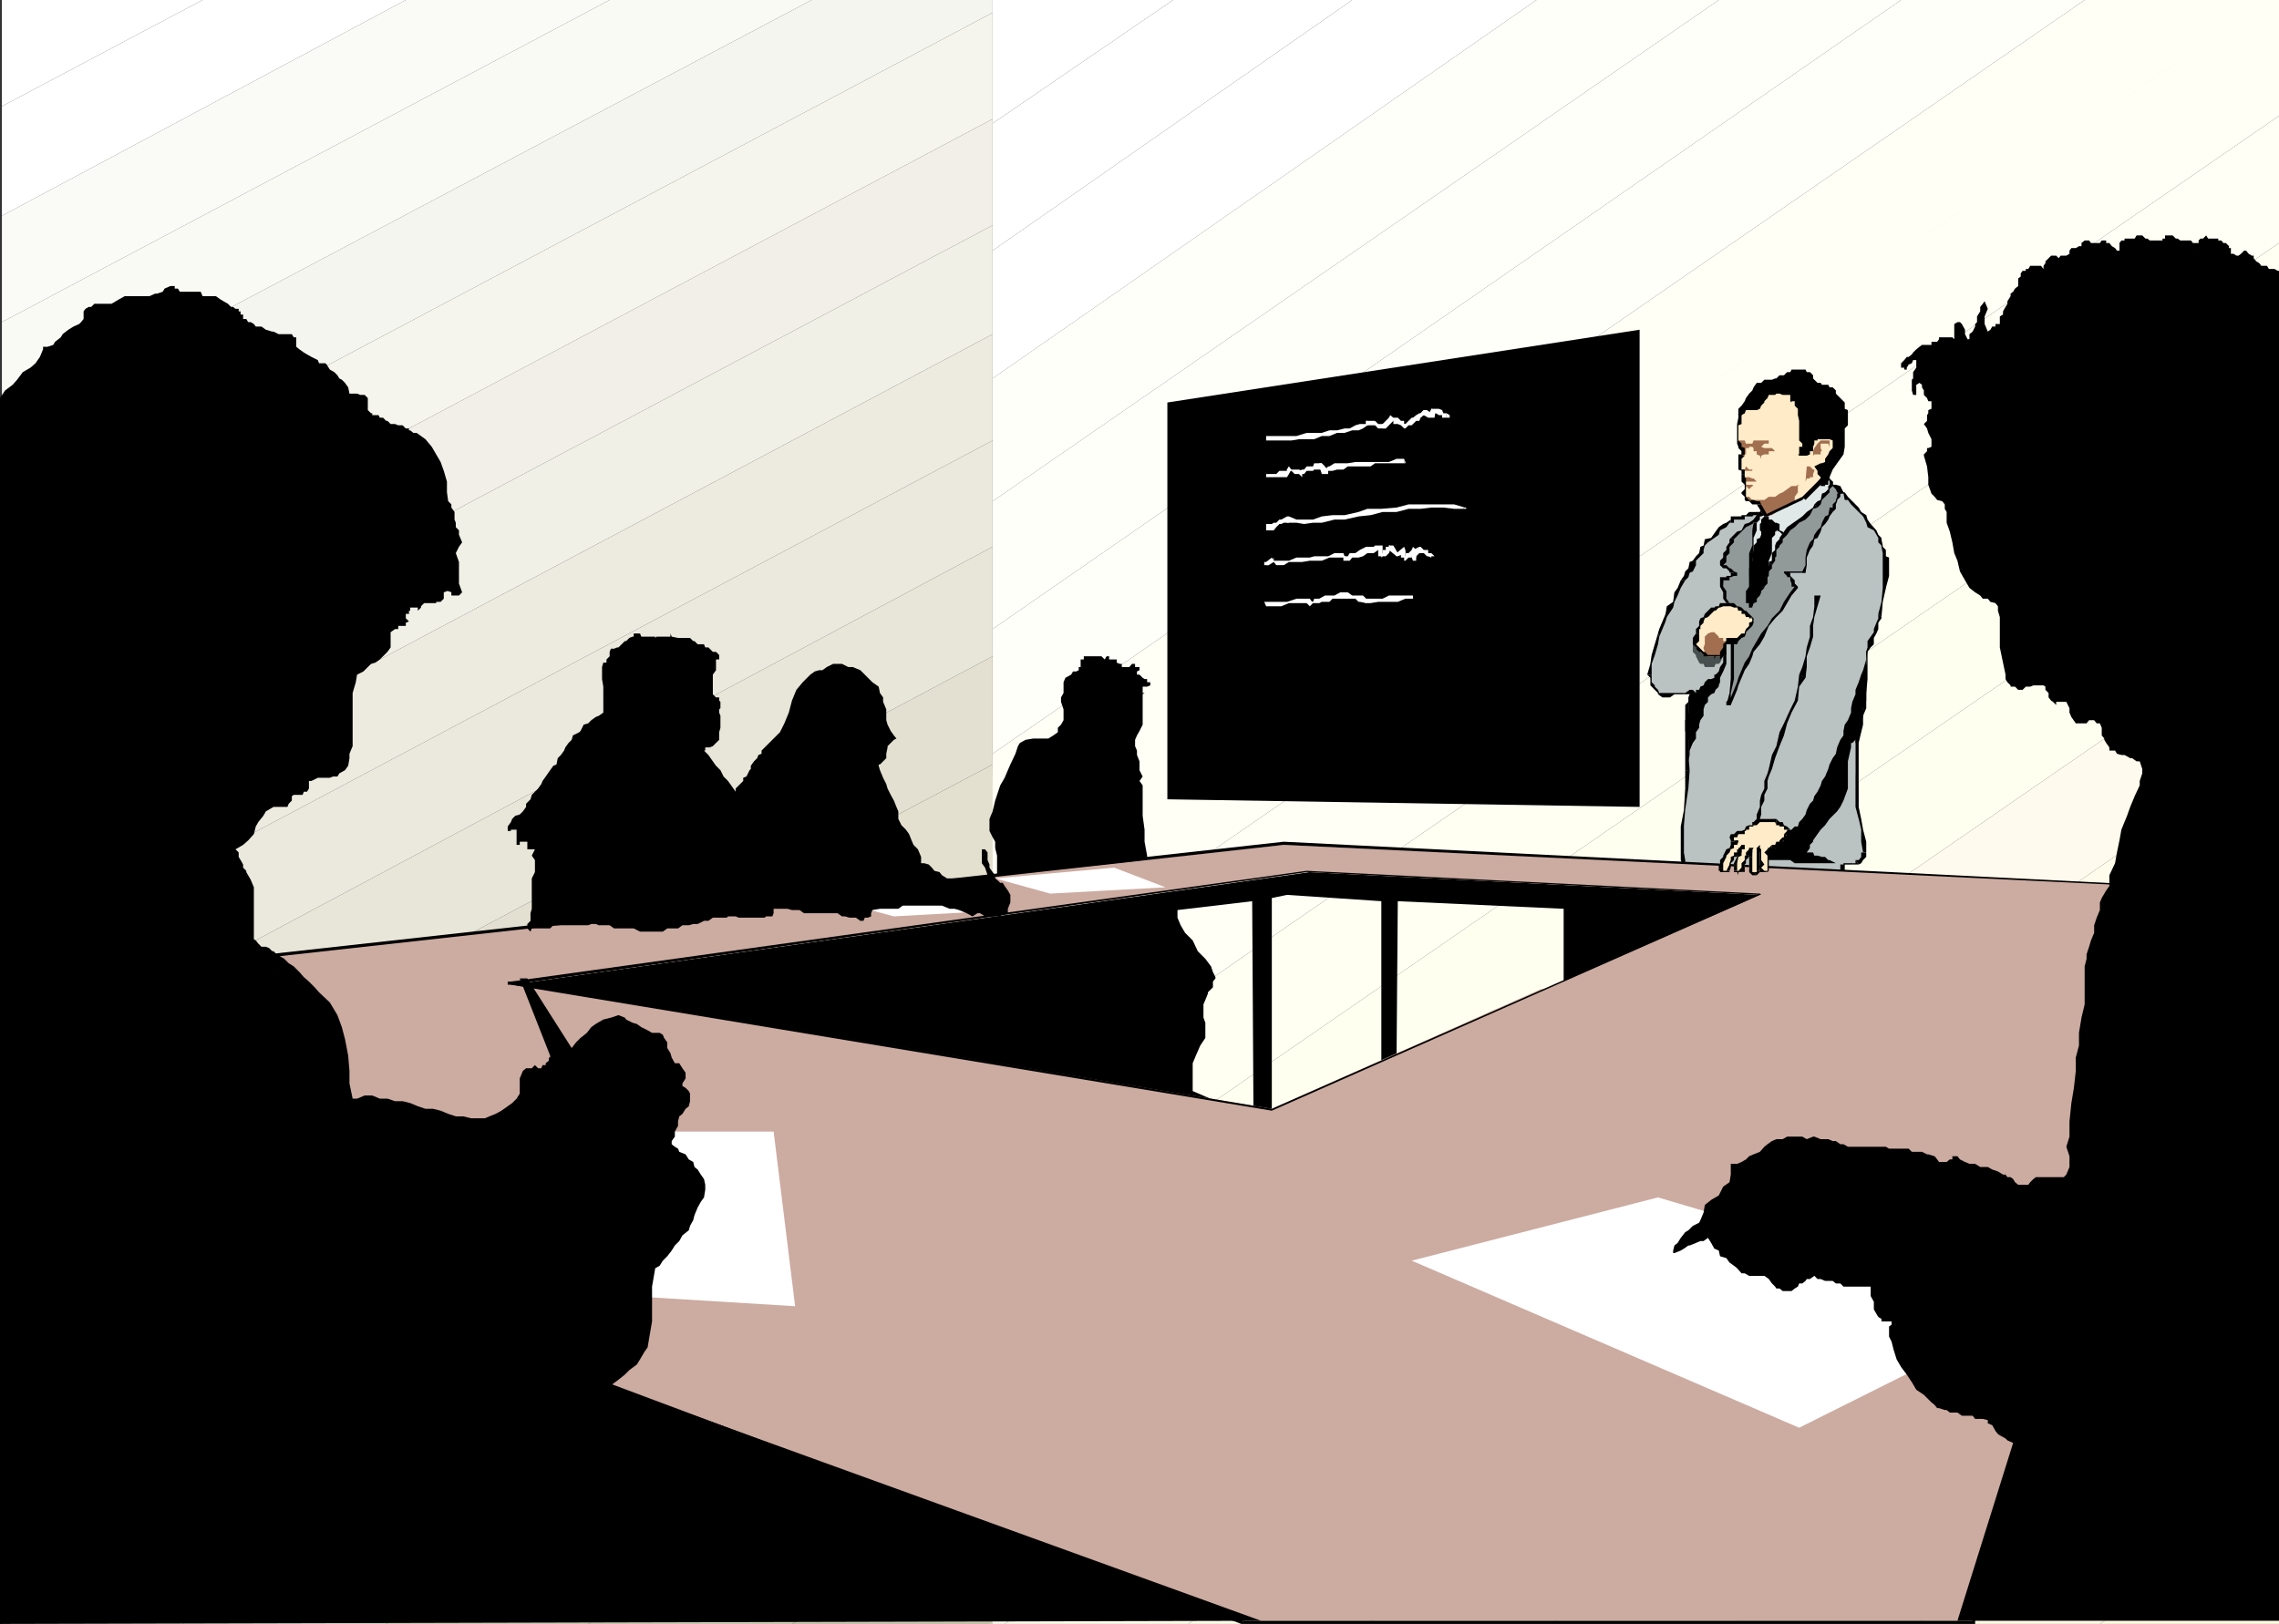 <svg xmlns="http://www.w3.org/2000/svg" width="360" height="256.598"><rect width="100%" height="100%" fill="#333333" stroke="none"/><path fill="#fffae0" d="M331.703 256.598H360v-19.7zm0 0"/><path fill="#fffae3" d="M331.703 256.598h-29L360 216.797v20.101l-28.297 19.7"/><path fill="#fffae3" d="M302.703 256.598h-28.8L360 197.297v19.5l-57.297 39.8"/><path fill="#fffce5" d="M273.902 256.598h-28.8L360 177.199v20.098l-86.098 59.3"/><path fill="#fffce8" d="M245.102 256.598H216L360 157v20.2l-114.898 79.398"/><path fill="#fffce8" d="M216 256.598h-28.297l172.297-119V157l-144 99.598"/><path fill="#fffceb" d="M187.703 256.598h-29L360 117.398v20.2l-172.297 119"/><path fill="#fffaed" d="M158.703 256.598h-2.402v-18.5L360 97.699v19.7L158.703 256.597"/><path fill="ivory" d="M156.3 238.098V218L360 77.797v19.902L156.3 238.098"/><path fill="ivory" d="M156.3 218v-19.5L360 58.098v19.699L156.3 218"/><path fill="#fffff2" d="M156.3 198.5v-19.703L360 38.398v19.7L156.3 198.5"/><path fill="#fffff5" d="M156.3 178.797v-20.098L360 18.297v20.101L156.3 178.797"/><path fill="#fffff5" d="M156.3 158.7V139L358.103 0H360v18.297L156.3 158.699m0-19.699.5-19.902L329.3 0h28.802L156.3 139"/><path fill="#fffffa" d="M156.8 119.098v-19.7L300.3 0h29L156.8 119.098"/><path fill="#fffffa" d="M156.8 99.398V79.2L271.5 0h28.8L156.8 99.398"/><path fill="#fffffa" d="M156.8 79.2V59.796L242.704 0H271.5L156.8 79.2"/><path fill="#fff" d="M156.8 59.797v-20.2L213.603 0h29.101l-85.902 59.797"/><path fill="#fff" d="M156.8 39.598V19.5L185.3 0h28.302L156.8 39.598"/><path fill="#fff" d="M156.8 19.5V0h28.5zm0 0"/><path fill="#ccc9b0" d="M125.102 256.598H156.8v-16.801zm0 0"/><path fill="#d1ceb7" d="M125.102 256.598h-32.2l63.899-34.098v17.297l-31.7 16.8"/><path fill="#d4d1ba" d="M92.902 256.598H61l95.8-50.899V222.5l-63.898 34.098"/><path fill="#d9d4bf" d="M61 256.598H28.8l128-68.2V205.7L61 256.598"/><path fill="#d9d9c2" d="M28.8 256.598H.3v-2.2l156.5-82.8v16.8l-128 68.2"/><path fill="#dedbc7" d="M.3 254.398v-16.8l156.5-83v17L.3 254.398"/><path fill="#dedbca" d="M.3 237.598v-16.801l156.5-83v16.8l-156.5 83"/><path fill="#e3e0cf" d="M.3 220.797v-17.2l156.5-82.8v17l-156.5 83"/><path fill="#e3e0d1" d="M.3 203.598v-16.801l156.5-83.098v17.098L.3 203.597"/><path fill="#e8e5d9" d="M.3 186.797V170l156.5-83.602V103.7L.3 186.797"/><path fill="#ebe8de" d="M.3 170v-17.3l156.5-83.102v16.8L.3 170"/><path fill="#edeae0" d="M.3 152.7v-16.802l156.5-83.101v16.8L.3 152.7"/><path fill="#f0f0e6" d="M.3 135.898v-17.3l156.5-83v17.199L.3 135.898"/><path fill="#f2efe8" d="M.3 118.598v-16.801l156.5-83v16.8l-156.5 83"/><path fill="#f5f5ed" d="M.3 101.797V85L156.8 2v16.797l-156.5 83"/><path fill="#f5f5f0" d="M.3 85V67.7L128.204 0h28.598v2L.3 85"/><path fill="#fafaf5" d="M.3 67.7V50.897L96.3 0h31.903L.301 67.7"/><path fill="#fafaf7" d="M.3 50.898v-16.8L64.103 0H96.3L.3 50.898"/><path fill="#fff" d="M.3 34.098V16.797L32 0h32.102L.3 34.098"/><path fill="#fff" d="M.3 16.797V0H32zm0 0"/><path d="M259 127.5V52.098l-74.598 11.5v62.699L259 127.5"/><path fill="#bac2c2" d="m288.8 75.598.2.5.5.5.5.199.203.5.5.5.5.203.2.5 1.699 1.7.898.698.3.7.7 1 .5.199.5 1 .402.703.301.5.5.2v1l.2.198v1l.5.5v5l-.5 2.2-.2 1.902-.5.7v.698l-.3 1-.403.7v.5l-.5.699-.5 1-.2.703v6.5l-.5 2.398v1.2l-.3 1.402-.398 1.2-.5 1.198v5.301l.5 2.899v4.3l.398 1.7.3 1.902v2.398h-.3l-.398.5-.5.5h-.5l-.2.2h-1.199v7l-1.703-.5h-8.898l-1.399-.5h-8.902l-1.7-.2h-1.699V140.2l-.199-1.199-.5-1.203v-1.2l-.203-.699V134.7l-.5-1.199.5-2.902.203-2.598.5-3.402v-13.7l.2-.199.5-1v-.199h-1.2l-.703.2h-2.898l-.5-.2h-.2l-1-1v-.703l-.199-.5v-2.399l.2-1.398.5-1.703.5-1.2.199-1.199 1-1.199.198-1.2.5-1 .5-.902.199-1.5 1-.7.5-1.199.203-.699.5-.5.2-.703.5-.5.5-.7.5-.5.199-.699.5-1 .699-.699.5-.699.699-1 .703-.203.5-1 1-.2.2-.5h1l.199-.5h1l.199-.199h1.2l.5-.5h1.203l.5-.5.7-.199h.5l.699-.5.5-.5.699-.199h.5l.699-.5.703-.703h1l.2-.5 1-.5.199-.2h1l.199-.5 1-.5"/><path d="m292.402 79-.5-.5-.5-.703h-.199l-.5-1-.703-.2h-.5l-.5-.5-.2-.5-.5.5.5.5h.2l1 .2.203.5.5.5.5.203.2 1h1m4.3 5.5-.3-.703-.903-1-.5-.7-.2-.699-.8-.5-.398-.699-1.2-1.199h-.5l.5.7 1.899 1.898.5 1 .199.699 1 .5.402.703h.301m1.699 4.297v-.7l-.5-.199v-1l-.5-.5V86.2l-.199-1V85l-.5-.5h-.3l.3.5v.7l.5.5v.198l.2 1v1.399h1m-1.2 8.703.2-2.402.5-2.2.5-1.898v-2.203h-1v4.101l-.2 2.2-.5 1.902.5.5"/><path d="m295 103 .5-.703.5-.5v-1l.402-.7.301-.699v-1l.5-.699V97.5l-.5-.5v.7l-.3.698-.403 1v.5l-1 1.399v1l-.2.703h.2m-.2 8.898V109.5l.2-2.203V103h-.2v1.898l-.5 2.399v4.601h.5m-1.198 5v.5L294 115.7l.3-1.199v-1.402l.5-1.2h-.5l-.3 1.2-.398 1.199v1.402l-.5 1.2v.5h.5v-.5"/><path d="M293.602 127.5v-10.602h-.5V127.5h.5m1.198 7.2V133l-.5-1.902-.3-1.7-.398-1.898h-.5l.5 1.898.398 1.7V133l.3 1.7h-.3.8"/><path d="m293.602 136.598.398-.2.3-.5.5-.5v-.699h-.8v.7l-.398.5h-.5l.5.699"/><path d="M291.402 136.598h-.199 2.399l-.5-.7v.5h-1.899l-.5.2.5-.2v.2h.2m-.2 7h.2v-7h-.7v7l.5-.5-.5.5h.7-.2"/><path d="M266.902 142.398v.2h6.301l1.399.5h8.898l1.703.5h6v-.5h-4.601l-1.399-.5h-8.902l-1.7-.2h-7.699.5-.5v.2-.2M265.5 133.5v2.398l.5 1.2.203.699V139l.5 1.2v1.198l.2 1h.5v-1l-.5-1.199V139l-.2-1.203-.5-1.2v-.699L266 134.7v-1.2h-.5m.703-11.8v2.898L266 128l-.5 2.598v2.902h.5v-2.902l.203-2.598.5-3.402.2-2.899h-.7"/><path d="M266.203 111.398V121.7h.7l-.2-2.402v-7.899h-.5m1.199-1.699v-.2l-.5.2-.199.5v.698l-.5.5h.5l.2-.5v-.199l.5-.5.5-.699-.5-.5.5.5-.5-.5v.7"/><path d="m261.902 109.7.7.5h1.199l.699-.5h2.902v-.7h-.5l-.699.5h-4.101l-.2.2"/><path d="m260.203 106.598.5.5v1.199l.2.203 1 1v.2l.199-.2-.2-.5-.5-.5v-.203l-.5-.5v-1.2h-.699"/><path d="m261.902 100.098-.5 1.699-.5 1.703-.199 1.398-.5 1.7h.7v-1.7l.5-1.398.5-1.703.199-1.2-.2-.5"/><path d="m265.5 91.7-.5 1.198-.5.7-.2 1.5-1 .699-.198 1.203-1 2.398-.2.7.2.5 1-2.399.199-.699 1-1.5.199-.902.5-1 .5-1.2.703-1.199h-.703"/><path d="m268.602 86.398-.2 1-.5.5-.5.7-.5.199-.199 1-.5.5L266 91l-.5.7h.703l.5-.5.2-.7.5-.203.5-1v-.7l1.199-1.199v-.5l-.5-.5m4.8-4.3-.699.5-.5.199-.703.5-.5.703-.7 1-1 .2-.198 1-.5.198.5.5.199-.699.5-.5 1-.699.699-.5.203-.703 1-.5.5-.7h.2v-.5"/><path d="M275.8 81.398h-.698v.2h-1.7v1h.5v-.5h1.7v-.5h.199v-.2"/><path d="m279.203 80.2-.5.198h-.5l-.203.5h-1.7l-.5.5v.2h1l.2-.2h1.203l.5-.5h.7l-.2-.699"/><path d="m288.8 75.598-.5-.2-.5.2-.198.5-1 .5h-.2l-1 .199-.199.5-1 .5L284 78h-1l-.2.5-1 .5-.198.2h-.5l-.7.5-.5.5h-.699l.2.698.5-.5.699-.199h.5l.5-.5.699-.5.5-.199h.699l.5-.5.703-.5.5-.203h.7l.5-.5.699-.5.5-.2.199-.5h1-.5.5v-.699h-.5l.5.2"/><path fill="#919999" d="m289.5 76.598.5.199.203.5.5.5V78l-.5.5v.5l-.203.2v.5l-.5.5v.698l-.5.5-.2.7-1 .5-.198.699-.5.703-.5.5-.2.7-.5 1-.5.698v1.2l-.199 1.199v1h-.5l-.5.203h-1.902v.5h.5v.2l.199.5v.5h.5v.5l.5.198-1 1.2-1.2 1.199-.698 1.203-.7 1.2-1 1.198-.699 1.2-1.203 1.199-.7 1.703-.5.7-.5 1.198-.198 1-.5 1.2-.7.699-.5 1.203-.5 1.2-.199 1.198.2-1.898v-2.203l.5-1.399v-4.601l-.5-1.2V97.7l-.2-.699v-1l-.5-.703v-.7l-.5-1.199V92.7l-.5-1h.5l.5-.5h.5l.2-.199h.5l.5-.5h-.5l-.5-.203-.2-.5h-.5l-.5-.5h-.5l.5-.7v-.5l.5-.199v-1l.5-.5V86.2l.2-1 .5-.199.5-.5.699-.703.699-.5 1.199-1.2 1-.5.703-.199.5-1 .7-.199h.5l1.398-1h.5L283 79l.5-.5h.703l1-.5.2-.203h1l.199-.5h1l.199-.5 1-.2h.699"/><path d="m291.203 77.797-1-1-.203-.2h-.5v-.5l-.5.5.5.2.5.5.203.5.5.203v-.203V78h.5v-.203"/><path d="m289.5 80.898.5-.5V79.7l.203-.5V79l.5-.5V78l.5-.203h-.5l-.5.203v.5L290 79v.2l-.5.5v.5h-.5v.198l.5.5"/><path d="m286.402 86.2.2-1 .5-.2.5-1 .199-.703.5-.5.5-.7.199-.5.5-.699-.5-.5-.2 1-.5.2-.5 1-.198.699-.5.5-.5.703-.2.7-.5.5.5.5"/><path d="m285.203 90.5.2-1.203v-1.2l.5-1.199.5-.699-.5-.5-.5 1.2-.2 1.199v1.199l-.5 1h.5-.5v.203h.5"/><path d="M282.3 90.297v.203h2.903v-.203h-2.902l-.5.203.5-.203h-.5v.203l.5.5v-.703"/><path d="M284 92.898V92.7l-.5-.5v-.5l-.7-.699v-.5l-.5-.203-.5.203.5.5v.2h.5v.5l.2.5v.5h.5v.198-.199.2h.5v-.2.2"/><path d="m277 103 1-1.203.703-1.2.7-1.699 1-1.199 1.199-1.199.699-1.203.699-1.2 1-1.199-.5-.199-.7.899-1 1.5-.698 1.402-1.2 1.2-.699 1.198-1 1.2-.703 1.199-.7 1.203.2.5m-4.297 8.398h.7l1-2.398.199-.703 1-2.399.699-1 .5-1.199L277 103l-.2-.5-.5 1.2-.698 1-1 2.398-.2.699-.5 1.203-.5 1.2-.699.698.7.5-.7-.5v.5h.7-.7"/><path d="M273.402 103.7v3.597l-.199 2.203-.5 1.898h.7V109.5l.5-2.203v-3.598h-.5m-.2-4.801.2 1.2v3.601h.5v-4.8h-.7m-1.5-7.699v1.5l.5.898v1l.5.699V96l.5 1v1.898h.7l-.5-1.199V97l-.2-1v-.703l-.5-.7v-1.199l-.5-.699v-1 .5-.5l-.5-.5v.5-.5"/><path d="M273.902 91v-.5h-.5v.5h-.699v.2h-1l.5 1v-.5h1v-.5h.2l.5-.2h.5v-.5.5-.5h-.5v.5"/><path d="M271.703 88.797v.5l.5.5h.5l.5.5v.203h.7v.5l.5-.5-.5-.203-.5-.5h-.2l-.5-.5h-.5v-.5.5-.5h-.5v.5-.5"/><path d="m273.402 85-.199.2v.5l-.5.698v.5l-.5.5v.7l-.5.5v.199l.5.5.5-.5v-.899l.5-.5v-1l.7-.699v-.5l-.5-.199"/><path d="m279.203 80.398-1 .5-.703.5-.5.7-.7.5-.698.199-.5 1-.7.203-1 1 .5.2 1.2-1.2.699-.703 1-.5 1.199-1.2.703-.199.7-.5v-.5h-.2"/><path d="M289.5 76.098h-.5l-.2.5h-1l-.198.199-1 .5h-.2l-1 .5h-.699l-.5.203-.703.5-.7.5h-.5l-.698.2-.5.5h-.7l-.5.5-.699.198.2.5.5-.5.699-.199h.5l.699-.5.5-.5H283l1-.199.203-.5h1l.2-.5 1-.203h.699l.5-.5.699-.5h.5l.699-.2h-.5.5v-.5h-.5.5"/><path fill="#e0e8e8" d="M288.8 74.898v.5l.2.2v.5l.5.5-.5.199-.2 1-.5.203v.5l-2.898 2.898-.699.2-.5 1-.703.199-.7 1-1 .203-.198 1-.5.2-.5.5v.698l-.2.5v.5l-.5.7v.699l-.5 1v.5l-.199.203v.5l-.5.2v1l-.5.698v.5H278l-.5.2v.5l-.5.5v.5l-.7.699v-4.598l.5-1.402V85l.2-1.203v-1.2h.5v-1h.5v-.199h.203l.5-.5v-.5l.5-.199h.7l.5-.5.699-.5.5-.199.199-.5.5-.5.699-.203 1-1 .703-.2h.5l.2-.5 1-.5.199-.199 1-.5h1.199"/><path d="M289.5 76.598v-.5l-.5-.5v-.2l-.2-.5h-.5l.5.5v.2l.2.5v.5h1-.5"/><path d="m287.102 80.2.5-.5.199-.7 1-1 .199-.203v-.5l.5-.5v-.2h-.5l-.2.2v.5l-.5.5-.5.203-.198 1-.5.2-.5.5.5.5"/><path d="m281.602 85.2.699-.7.5-.703.699-.5.703-.7 1-.5.7-.699.5-1 .699-.199-.5-.5-.2.5-1 .7-.699.699-.703.5-1 .699-.7.5-.5.703-.698 1 .5.2m-1.7 4.097.5-.7v-.5l.2-.199v-1l.5-.5V86.2l.5-.5v-.5l-.5-.199v.2l-.5.5-.2.5v.698l-.5.5v1.2l-.5.199.5.5"/><path d="M278.703 92.898V92.7l.5-.5v-1l.2-.199v-.703l.5-.5v-.5l-.5-.5v.5l-.2 1v.203l-.5.5v.2l-.5.5v.5l-.203.5.703.198"/><path d="m276.3 95.797.5.203v-.203l.2-.5.5-.2v-.5l.5-.5.203-.5v-.199l.5-.5L278 92.7v.2l-.5.5v.199l-.5.5v.5l-.2.5-.5.199v.5h.5-.5V96h.5l-.5-.203"/><path d="M275.8 95.297h.5v.5h.5v-.5h-1m.5-2.597-.5.698v1.899h1v-2.598h-.5"/><path d="M276.3 87.398V92.7h.5v-4.101l.2-1.2h-.7"/><path d="m277 82.598-.2 1.199v2.402l-.5 1.2h.7V85l.5-1.203v-1.2h-.5"/><path d="m278.703 80.398-.5.5-.203.5h-.5v.2l-.5.5v.5h.5l.5-.5v-.5h.203l.5-.2v-.5l.5-.5h-.5"/><path d="M287.602 74.398h-.5l-.5.5-.7.5-.5.2-.199.5-1 .5-.203.199-.5.5-.7.5-.5.203h-.5l-.698.5-.7.7-1 .5-.199.5-.5.198v.5l.7-.5.5-.199.699-.5.5-.5.5-.199.699-.5h.5L283 78l1-.203.203-.5.5-.5.5-.2.7-.5.5-.5.699-.199h.5v-1h-.5.5m1.198.5v-.5h-1.198v1h1.199l-.5-.5.5.5v-1 .5"/><path fill="#ffebc7" d="M274.602 65.297v5.3h.5v3.801l.5.5v1.7l.199.199-.2.5V78.5h.2l.5.5v.2h.5l.199.5h6l1.703-1.2 2.899-1.902 1.199-2.399 1.402-4.101L289 68l-4.797-6.8h-3.601l-3.102 2.198h-.5l-1.898 1.899h-.5"/><path fill="#a16e4f" d="M275.602 76.797v-.2h1.199l.199.2h-1.398m7.898 0 .703-.2-.203.2ZM286.402 72v-.703l.2-.5.5-.7.5-.5H289v1l-.2-.5h-1.198v.7l.199.5h-.2v.5h-1l-.199.203m-8.199.5L278 72l-.5-.203v-.5h-.5v-.5l-.2-.2h-.5v.2h-.5v1h-.198V72h-.5v-1.402h-.5v-.5l-.2-.5h1.2l.199.5h1l.199-.5h2.402v.5h.5-1.199l-.5.5.5.199h1.2l.5.5h-1v.5h-.7l-.5.203v.5m-1.403 1.898h-1.698V74.2h.5l.199-.5.5.5h.5v.2m8.402 1.698.2-2.399h.5l.5.5h.199v.2l-.2.5v.5h-.5v.199h-.5l-.199.5m-7.203 0h-2.398v-.7h.699l.5.2H277l.5.5h.5m-2.398.699h.199l.5.5.5-.5H277v.5-.5h-1.398"/><path fill="#a16e4f" d="M283.5 76.797h-.5l-1.398 1-.5.203-.7.5h-1l-.699.5h-1.902l-.5-.5h-.5v.5h1v.2h.699l.5.5.203.5v.698l.5.5v.2l.7-.2h.5l.699-.5.5-.5.5-.199h.699l.5-.5.699-.5V78.5l.5-.703v-1h-.5"/><path d="M287.8 76.797h-.198v-1.399l-.5-.5v-.5l-.5-.699 1-.5h.199l.5-.199v-.5l.5-.703.199-.5.5-.5v-1.2l-.5-.199h-1.898v.2h-.5v.5l-.2.5v.699h-.5v.5l-.5.203h-1.199l-.203-.203h.203v-1.2h.5v-.5l-.5-.5V66.5l-.203-.902v-1l-.5-.5v-.7h-.5v.2l-.2-.2v-1h-1.198l-.5-.199h-.5l-.2.2h-1l-.199.5-.5.5v.199l-.5.5-.203.5-.5.199h-1.898v.5h-.5v.3h-.5v-1l.5-.5.5-.699.199-.5.5-.699.5-.5.199-.5.5-.699h.703l.5-.5h1.2l.5-.203h.199l.5-.5h.699l.5-.5h.5l.199-.399h2.203l.2.399h.5l.5.5v.5l.199.203.5.5h.5l.199.297h1l.199.402h.5l.5.5v.5l.203.2 1.2 1.199v1l.5.199v2.402l-.5.5v2.899l-.2 1.199-.5.703-.5.7-.703 1-.5 1.198-.2.7v.5h-.5v.199h-.5m-9.097 4.801h.7v.5h.5l.5.5h.199l.5.199v1l.5.203.199.5h-.2l-.5-.5-.5-.203V84h-.199v.5l-.5.5v2.398l-.5 1.2V90.5l-.199.7-.5.5v1l-.5.198v.5l-.203.2-.5 1v.5l-.5.199-.2.5-.5.203v-6.203l.5-1.2v-.699l.2-1V86.2l.5-.5v-.5l.5-.2.203-.5V84l-.203-.203v-1l.203-.2v-.5l.5-.5M267.402 109.5h.5v-.5h.5l.2-.5.5-.203.199-.5.5-.5h.5l.5-.2v-.5H271l.5-.5.203-.699.5-.699v-1l.5-.699v1.898l-.5 1.2-.5 1v.699l-.203.5v.203l-.5.5-.2.5-.5.2-.5.5v.698l-.5.5-.198.7v1l-.5.699-.2.703v.5l-.5.7v1l-.5.698-.5 1.2v.699l-.199 1v-3.399l-.5-1.398v-1.703l.5-1.2v-1.199l.2-1.199.5-.699M295 102.297l-.2.703v1.2l-.5 1.698-.3.7-.398 1.199-.5 1.203v.7l-.5 1.198-.2 1v.7l-.5 1.199-.5.703-.199 1v.7l-.5.698-.5 1.2-.203 1-.5.699-.5 1-.2.703-.5 1.2-.5.698-.198.7-.5 1-.5.699-.2.703-.5.5-.5 1-.199.7-.5.698-.5.5-.203.7h-.5l-.5.5-.7.199-.5.5h-.198l-.5.5-.7.5-.5.203-.5.5v.7l-.199 1v.698h3.598l.699.5h6.5l-1-.5h-.2l-.5-.5h-.5l-.698-.199h-.5l-.2-.5h-1l.5-.699v-.5l.5-.5v-.203l.7-1 .5-.7.699-.699.699-1 .5-.5.703-.699.5-.699.5-1 .7-1.902v-4.301l.5-2.2v-.699h.199l.5-.5.5-.199.398-1.199v-1.203l.3-1.2v-1.199l.5-1.199v-6.5L295 103v-.703m-106.598 70.101 4.399 1.899-28.399-3.899-83.699-14.8 126.2-17.801L278 141.398 247 156v-12.402l-26.2-1.2-.198 25.2-2.399 1.199v-26.399l-14.902-1-2.399.5v34.5L198 175.2l-.2-32.8-11.8 1.398V145l.5 1.2.703 1.198 1.2 1.2.8 1.699 1.2 1.203.898 1.2.3.898.399.8v.2l-.398.5V156l-.301.297-.5.5V157l-.399 1-.3.7v2.097l.3.8V164l-.8 1.2-.7 1.597-.5 1.203v4.398M157.5 138.797v-3.598l-.297-1.199v-1l-.402-.703-.5-1v-1.899l.5-1.199.402-1.699.297-.902.5-1.5.703-1.2.5-1.199.399-.902.8-1.7.399-1.199.3-.5.899-.5 1.203-.199h2.399l.8-.5.7-.5V115l.5-.5.398-.703v-1.7l-.398-1.199v-.699l.398-.699v-1.703l.3-.7.903-.5.297-.5h.5l.402-.199v-.5h.301V104.2h.5v-.5H174l.5.5.3-.5h.403v.5h1.2v.5l.5.2h.3v.5h1.2l.398-.5h.5v.5H180v.5l-.398.199v.5H180l.5.5.3.199h.403v.5h.5v.5l-.5.203h-.703v1h.3l-.3.2v4.8l-.5 1-.398.7-.301.698v1l.3.7v.699l.399 1v1.402l.5 1-.5.7.5.699v4.8l.3 2.2V133l.403 2.2v.698l-23.703 2.899"/><path fill="#ccaba1" d="m33.203 156.297-3.601-4.098L202.8 133.5l139.7 6.5-4.098 16.297h-94.3L278 141.398l-71.598-3.601-125.699 17.8 4.797.7H33.203m.399 0L91.5 217.199l104.902 38.899h115.2L338 156.297h-94.598l-42.5 18.902-114-18.902h-53.3"/><path d="m202.8 133.5 139.7 6.7v-.2l-139.7-7v.5M30 152.2l-.398.5L202.8 133.5v-.5L29.6 152.2v.5-.5.5l.399-.5"/><path d="M91.5 216.797h.203L30 152.199l-.398.5L91.5 217.2v.5-.5.5l.203-.5v-.402H91.5"/><path d="M196.402 256.098 91.5 216.797v.902l104.602 38.899h.3-.3.3v-.5"/><path d="M311.602 256.098h-115.2v.5h115.2l.398-.5-.398.5H312v-.5h-.398M342.5 140.2v-.2l-30.898 116.098H312L342.8 140h-.3.3-.3v.2m-136.098-2.403L278 141.398v-.199l-71.598-3.601v.199"/><path d="M80.703 155.098v.5l125.7-17.801v-.2l-125.7 17.5v.5-.5h-.5v.5h.5v-.5"/><path d="M200.902 175.2 80.703 155.097v.5l120.2 19.902v-.3"/><path d="M278 141.398v-.199l-77.098 34v.301L278 141.398v-.199.2h.203l-.203-.2v.2"/><path fill="#ffebc7" d="M282.3 131.797v-1.2h-.5l-.198-.199h-.5l-.5-.5h-.7v-.5H278l-1 1h-.2l-.5.2-.698.699h-.5l-.5.5h-1.2v.5l.5.5.5.203h-.5v.5h-.5v.5l-.199.2-.5 1-.5.198v1h-.5v1.2h1.5v-1l.2-.2v-.5l.5-.5v-.199h.5v-.5h.199v-.5h.5V134h.5l-.5.2-.5 1-.2.198v1l-.5.2v1l.5.199h.7v-.7h.5v-1.199l.199-.5v-.199l.5-.5v-.5h.5V134v1.2l-.5.198v2.399h1.199v-2.399l.5-.699V134v.7l.203.5v2.597h1v-3.598h.2V134h1l.199-.5.5-.5h.5l.199-.203.5-.5v-.5"/><path d="M282.3 131.098v.199l-.5.5 1 .5v-1.7.5h-.5"/><path d="M280.602 130.398h.5v.2h.699v.5h1l-.5-.5-.5-.2-.2-.5h-.5l-.5-.5v1"/><path d="M278.203 129.898h2.2l.199.5v-1h-2.399v.5m-1.203.7h-.2l.2-.2h.5l.5-.5h.203v-.5h-.703l-.5.5h-.2v.5l.2.2"/><path d="M275.102 131.797h.5v-.5h.199v-.2h.5v-.5H277l-.2-.199h-.5l-.5.2-.198.5-.5.199v.5m-1.2.5h.5l.2-.5h.5v-.5h-.7l-.5.5h-.5l.5.5m0 .5v-.5l-.5-.5-.199.5.2.5V133h.5v-.203"/><path d="m274.602 133-.2-.203h-.5V133h.5v-.203.203h.2v-.203h-.2l.2.203"/><path d="m273.402 134.2.5-.2v-.5h.5l.2-.5-.2-.203-.5.203h-.5v.5l-.199.5.2.2"/><path d="m272.203 136.398.5-1v-.199l.5-.5.2-.5-.2-.199-.5.2-.5 1v.198l-.5.5v.5h.5m0 .7v-.7h-.5v.2h-.203v.5h.703"/><path d="M272.203 137.098h-.703v.5h.203v.199h.5v-.7m.5.501h-.5v-.5.699h1v-.2h-.5"/><path d="M273.402 135.398v.5l-.199.5v.2l-.5 1h.5l.2-.5v-.7l.5-.5v-.5h-.5m2.199-1.398-.5-.5v.5h-.5v.2h-.2v.5h-.5v.5l-.5.198h1v-.199l.2-.5h.5v-.5h.5V134l-.5-.5.5.5v-.5h-.5l.5.5"/><path d="m274.402 136.398.2-1 .5-.199v-1l.5-.199-.5-.5-.5.7-.2.5v.698l-.5 1h.5m0 1.2v-1.2h-.5v1.2h.5"/><path d="M274.602 137.598h-.7v.199h.5l.2.5v-.7m0 .001v.699-.5h1l-1-.2"/><path d="M275.102 136.398v.7l-.5.5 1 .199v-1.2l.199-.199h-.7m.699-1.198h-.198v.698l-.5.5h.699v-.5l.5-.5v-.199h-.5"/><path d="M277 134h-.7v.2l-.5.5v.5h.5l.5-.5v-.5l.2-.2h-.7.7-.7.7"/><path d="M276.8 135.398V134.2l.2-.199h-.7v1.398h.5"/><path d="M276.8 137.098v-1.7h-.5v1.7h.5"/><path d="M276.8 137.797v-.7h-.5v.7h.5m.2 0h-.7l.5.5h.7l-.5-.5"/><path d="M277.5 137.598v.199h-.5l.5.5.5-.5v-.2h-.5"/><path d="M277.5 135.898v1.7h.5v-1.7h-.5M278 134h-.5v1.898h.5V134h-.5.5v-.5l-.5.5h.5"/><path d="M278.203 135.398V134.2L278 134h-.5v.2l.5.5v.698h.203m.5 2.2-.5-.5.5-.5-.5-.7v-.5H278v2.399l.703-.2m0 .001-.703.199h1.203zm0 0"/><path d="M279.203 137.098v.5h-.5l.5.199.2-.2v-.5h-.2"/><path d="M279.203 135.2v1.898h.2v-1.899h-.2"/><path d="M279.203 134v.2l-.5.5.5.5h.2v-1l-.2-.2"/><path d="m279.902 133.5-.5.5h-.199l.2.2h.5v-.7"/><path d="M281.102 133h-.5l-.2.5h-.5v.7l.5-.2h.2l.5-.5v-.5m.698-1.203v.5h-.198l-.5.5v.703l.5-.5.199-.203h.5l.5-.5-1-.5"/><path fill="#474f4f" d="M270.3 98.898h.7l.5.5.203.5.5.2.5.699v2.703l-.5.2-.5 1-.203.198h-.5l-.2.5h-1.5l-.198-.5h-.5l-.2-.199-.5-1v-.199l-.5-.5v-1.703l.5-.5v-.7l.5-.199.2-.5.5-.5h1.199"/><path fill="#ffebc7" d="m276.3 97.5-.5-.5-.198-.5h-.5l-.5-.5-.2-.203h-1l-.199-.5h-.5l-.5.5h-.5L271.5 96h-.5l-.7.5v.5h-.5l-.698.7v.5h-.5v.198l-.2.5v.5l-.5.5v2.602h.5l.2.5.5.5h.199l.5.2h2.402v-1.403l.5-.5v-.5h1.899v-.5l.5-.2 1.199-1.199v-.5l.5-.5V97.5h-.5"/><path fill="#a16e4f" d="M272.703 101.297h-.5v-.5h-.703v-.2l-.7-.699h-.5l-.5.2-.5.5v1.199l-.198.5v.203l.199.5v.5l.5.2h2.402v-1.2l.5-.703v-.5"/><path fill="#fff" d="m228.5 65.297.5.3V66h-.5v-.703"/><path fill="#fff" d="M226.102 64.598h1.199l.5.199.199.5h.5V66h-.7v-.402h-.5l-.5-.301h-.198l.199-.5-.2.5-.5-.5v-.2h.5-.5"/><path fill="#fff" d="m226.102 65.297-.5.3.5-1 .699.2-.2 1.203h-1 1-1v-.402l.5-.301"/><path fill="#fff" d="M224.902 64.797h.5l.7.5-.5.703-.7-.402h.5-.5l-.5-.301.5-.5h.5-.5"/><path fill="#fff" d="M222 67h-.2.2l1-1h.203l.5-.402.5-.301h.2l.5-.5.5.8h-.5l-.5.403-.2.5h-.5l-.5.5-.203.2h-.5l-.5.5h-.2.2-.2v-.5h-.5l.5-.2h.2"/><path fill="#fff" d="m219.402 66 .2-.402.5.402h.699l.5.5h.5v.5H222l-.2.7-.5-.5-.5-.2h-.698v-.5h-.5.5-.7V66l.2-.402-.2.402"/><path fill="#fff" d="M218.902 67h-.5l1-1 .7.5-1.2 1.2h-.5l-.199-.5.2-.2h.5"/><path fill="#fff" d="M215.8 66.5h1.403l.5.5h1.2v.7h-1.2l-.5-.5H216l.5-.2-.5.2-.2-.2v-.5h.2-.2"/><path fill="#fff" d="M200 68.898h4.8l1.602-.5h2.399L210 68h1.203l1.2-.3h.8l.899-.5.699-.2h1v-.5l.699.5-.5.2-.7.5-.698.3h-1l-1.2.398h-1.199l-1.203.5h-1.2l-1.198.5h-2.399l-1.203.2h-4v-.7"/><path fill="#fff" d="m216 67.2-.2-.2v-.5h.2v.7m5.8 5.3.2.5v.2h-.2v-.7"/><path fill="#fff" d="m209.8 74.398-1 .5.5-.699.5-.5h.2l.8-.5h2.102l1.2-.199h5.3l1.2-.5h1.199v.7h-4.598l-.703.5h-3.598l-.699.5h-1l-.703.198h-.7v.5h-1 1-1l1-.5"/><path fill="#fff" d="m208.8 73.2.5.5.5.698-1 .5-.398-1.199.399.5-.399-.5v-.5h.399l.5.5-.5-.5"/><path fill="#fff" d="M205.703 74.398h-.5l.5-.199H206l.402-.5h1l.2-.5h1.199v1h-1.2l-.199.2h-1l-.402.5-.297.5.297-.5h-.797v-.5h.5"/><path fill="#fff" d="m203.3 74.2.302-.5.398.5h1.203l.5.198v1l-.5-.5h-.703l-.5-.5h-.398L204 74.2l-.398.2h-.301v-.2l.3-.5-.3.5"/><path fill="#fff" d="M200 74.898h1.602l.5-.5h1.199V74.2H204l-.398.7-.301.5H200v-.5"/><path fill="#fff" d="M203.602 74.398h-.301V74.2l.3-.5v.7m27.801 5.8h.2v.198h-.7l.5-.199"/><path fill="#fff" d="m203.602 81.598 1.199.5h2.601l1.399-.5 1.699-.2h1.902l2.2-.5 1.398-.5h2.203l2.399-.199 1.898-.5h7.203l1.7.5-.5.2h-1.2l-1.703-.2h-1.898l-1.7.2H222.5l-1.898.5h-2.2l-1.902.5-1.898.199-2.2.5h-1.601l-2 .5h-1.399l-1.402.199-1.2-.2h-1.198v-1m-3.602 1.2h.902l.301-.2h.399l.5-.5h.3l.899-.5h.3v1h-.8l-.399.2h-.3l-.5.5-.399.5H200v-1"/><path fill="#fff" d="M203.602 82.598h-.301v-.5l.3-.5v1m22.501 4.8.5.5h-.5v.2-.7m-2.399.7H223v-.7l.203-.5 1-.5h.2l.5.5h.699v.5h.5v.7l-.5-.2h-.2l-.5-.5h-.699l-.5.5v.2H223h.703v.5h-.5l-.203-.5h.703"/><path fill="#fff" d="m223.203 86.398.5.5v1.2H223v-1.2l.203.5-.203-.5h.203v-.5l.5.5-.5-.5"/><path fill="#fff" d="m222 88.098-.2-.2h.2v-.5h.5l.5-.5.203-.5v1l-.203.5v.2h-.5l-.5.5h-.2l-.5-.5.5.5v-.7l.2.2"/><path fill="#fff" d="m221.8 86.398.2.5v1.2h-.7v-1.2l.7.5-.7-.5h.5v-.5l.2.5-.2-.5"/><path fill="#fff" d="M220.8 87.398h-.198l1.199-1 .199 1-1.2.5h-.198.199-.2v-.5h.2"/><path fill="#fff" d="M219.602 86.2h.5l.699 1.198-.2.5-1.199-1h.2-.2V86.2h.7-.5"/><path fill="#fff" d="m218.402 87.898-.199-.5h.2v-.5h.5v-.5h.5V86.2h.199v.7l-.2.5-.5.5h-.5l-.199.199-.5-.2.5.2v-.7l.2.5"/><path fill="#fff" d="m218.203 86.2.2.198v1.5h-.7v-1.5l.5.5-.5-.5.5-.199h.2v.2l-.2-.2"/><path fill="#fff" d="m212.902 88.098-.5-.2h.5l.301-.5h.899l.699-.5 1-.5H217l.203-.199h1v.7h-.5l-.703.5h-1l-.7.5-.698.199h-1l-.399.5h-.8l-.2-.5.2.5h-.2v-.7h.2l.5.2"/><path fill="#fff" d="m200.902 88.098.7.5h-.399 2.399l1.199-.5h2.101l.7-.2h2.199l1-.5h1.402l.2.5.5.2H210l-1.2.5h-1.898l-1.199.199h-2.101l-.801.5h-1.2l-.398-.5-.3-.2.3.2-.3-.2.3-.5v.5h.399l-.7-.5"/><path fill="#fff" d="M200 89.297v-.5l.902-.7.301.7-.8.5H200"/><path fill="#fff" d="M200.402 89.297h-.699v-.5H200l.402.5M223 94.098h.203v.5H223v-.5m-7.2.5h2.602l1-.5H223v.5h-1l-1.2.5h-3.097l-1.203.199h-.7l-.5-.2v-.5h.5"/><path fill="#fff" d="m207.402 95.297-1-.2h1l.2-.5h.8l.899-.5h1.5l.902-.5h1.2l.699.5h1.699l.5.5v.7l-1-.2h-.2l-.5-.5H210.5l-.5.5h-1.2l-.398.2h-1l-.5.5-.5-.5.5.5-.5-.5v-.2l1 .2"/><path fill="#fff" d="M200.402 95.098h2.899l1.5-.5h2.101l.5.699h-3.8l-1.2.5H200l-.297-.7h.7"/><path fill="#fff" d="M206.402 95.297v-.2h1v.2h-1M77.3 178.797h44.903l3.399 27.601L67 202.797l10.3-24M223 199.2l38.902-10 59.7 17.698-37.399 18.7L223 199.199"/><path d="m0 256.598 199.203-.5-102.703-37.2 1.203-.898 1-.8.7-.7 1.199-.902.5-.801.699-1.2.5-.699.199-1.199.5-2.902v-5.5l.5-2.899.703-.398.5-.8.7-.7.699-.902.5-.801.699-.7.5-.898 1-.8.199-.7.5-.902.203-.797.5-1.203.5-.899.5-.699.2-1.199v-.8l-.2-.903-.5-.7-.5-.8-.5-.399-.203-.8-.7-.399-.5-.8-1-.399-.198-.5-.5-.3-.5-.403v-.5l.5-.7v-.8l.5-.899v-.699l.199-.8.5-.399.5-.8.5-.403L109 174v-1.203l-.2-.399-.5-.5-.5-.3v-.399l.5-.8v-.899l-.5-.703-.5-.797h-.698l-.5-.902-.2-.7-.5-.8v-.899l-.5-.699-.199-.5-.5-.3H103l-.7-.403-1-.5-.698-.5-.7-.2-1-.5-.199-.3-1-.399-1.203.399-1.2.3-1.198.7-.7.5-.699.902-1 .801-.703.7-.7.898-7-11h-1.198l4.8 12.199v.3h-.199v.5l-.5.403v.297h-.5l-.203.5H85l-.5-.5-.5.5h-.898l-.5.402-.5 1.2v2.398l-.5.8-.7.7-.699.5-1 .703-.902.5-1 .398-.7.301h-2.199l-1.199-.3H72L70.8 176l-1.198-.5-1.2-.3h-1.199L66 174.796l-1.2-.5-1.198-.297h-1.2l-1.199-.402H60l-1.2-.5h-1.198l-1.2.5h-.699l-.5-2.399v-2L55 166.797l-.5-2.598-.5-1.902-.7-1.899-1.198-2-1.7-1.601-.699-.797-.902-.902-.801-.7-.7-.8-.898-.899-.8-.5-.7-.699-1.199-.703-.5-.5H43l-.5-.5-.5-.2h-.7l-.5-.5-.398-.5-.3-.199V140.2l-.5-1.199-.7-1.203v-.2l-.5-.5v-.5l-.402-.699-.297-.5v-.699l-.5-.5 1.2-.699.8-.703.899-1 .3-1.2.399-.699.8-1L42 128.2l1.203-.699h2.2l.199-.5.5-.5v-.703l.3-.2h1.399l.199-.5h.5l.3-.5v-1.199h.403l1-.5h1.899l.5-.199h.699l.3-.5.899-.5.5-.699.203-1.203v-.7l.5-1.199V109.5l.5-1.703.2-1.2 1-.5 1.199-1.199.699-.199.699-.5.5-.5.703-.699.5-.703v-2.399l.7-.5h.5v-.5h1.199v-.5l.5-.199-.5-.5V97h.5v-.5h.199V96H66v.5l.5-.5v-.203l.5-.5h1.902v-.2h.7l.5-.5v-1l.5-.199h.199l.5.2v.5H72.5l.5-.5-.5-1.399v-3.402l-.5-1.399.5-1 .5-.699-.5-1.199v-.703l-.5-.5v-.7l-.2-.5v-1.199l-.5-.699v-.5l-.5-.5-.198-1.402v-1.7l-.5-1.699-.5-1.398-.7-1.203-.699-1.2-1-1.199-1.402-1h-.5L64.8 68h-.2v-.3h-.5l-.5-.5h-.699l-.5-.2h-.699l-.5-.5H61l-.5-.5H60l-.2-.402h-1v-.301h-.198l-.5-.5v-1.899l-.5-.5h-.7l-.5-.199h-1.199l-.203-1-.5-.699-.5-.5-.398-.203-.301-.5-.5-.5-.7-.399-.5-.8-.199-.2h-1l-.199-.5-1-.5L48.5 56l-.5-.3-.7-.5-.5-.403v-1.5h-.398l-.3-.5H44l-.797-.399H43l-1-.3-.7-.5h-.898l-.3-.399-.5-.3h-.399l-.3-.5h-.5v-.7H38v-.5h-.297v-.402h-.5l-.402-.297H36.5L36 48l-.7-.402-.5-.301-.698-.5H32l-.297-.7h-3.3l-.301-.5h-.5V45.2h-.7l-.902.399-.297.5-.902.3H24.5l-.898.399h-3.899l-.902.5-.5.3-.7.403h-2.699l-.5.5H14l-.5.297-.297.402v1.2l-.402.5-.301.3-.898.399-.801.5-.399.3-.5.399-.3.5-.899.703-.3.5-.903.297h-.7v.402l-.5 1.2-.698 1-.801.699-1.2.699L2.704 60 2 60.797l-1.2.902-.8 1.2v193.699m360-.5V42.797h-.2l-.5-.297h-.898l-.3-.5h-.899l-.3-.402-.5-.301-.403-.5v-.399h-.297l-.5-.3-.402-.5h-.301l-.5.5-.398.3h-.301l-.5-.3h-.399v-.899h-.3v-.3l-.5-.5h-.399l-.3-.399h-.5v-.3H348.8l-.301-.5-.5.5h-.398l-.301.3v.398h-.899l-.3-.398h-1.7l-.402-.3h-.297l-.5-.5H342v.5h-.398v.3h-2l-.399-.3h-.3l-.5-.5h-.903l-.297.5h-1.601v.3h-.5l-.301.398v1.2h-.399l-.3-.399-.5-.3-.399-.5h-.5V38H332l-.297.398h-1.402L330 38h-.7l-.5.398v.5h-.398l-.5.301h-.699l-.3.399v.5l-.5.3h-.903l-.297.399-.402-.399H324l-.898.899v.3L322.8 42v.5l-.399-.5h-1.699l-.3.5H320v.297h-.5l-.297.402v.5l-.402.301v1.2l-.5.398-.301.5-.398.3v.399l-.5.8V48l-.301.5-.399.7v.5l-.5.3v1.2h-.699v.398h-.5l-.3.5-.403.3-.5-1.199V50l.5-1.203-.5-1.2-.297.403-.402.5v.7l-.5.8v.898L312 51.2v.399l-.398.8-.5.399v.8h-.301l-.399-.8v-.7l-.5-.898-.3-.3h-.399l-.5.3v2.399l-.3-.301H306.3v.3L306 54h-.898v.5h-1.5l-.399.297-.5.402-.5.5L302 56l-.5.398h-.297l-.402.5-.5.5v.7h.5v.3h.402v-.3l.297-.5.5-.2.203-.5h.5v1.2l-.5.699v1L302 60v1.7l.203.698h.5v-1.601l.5-.297.399.297v.402l.3.5v.7l.5.5.2.5h.5v1.199l-.5.199v.5l-.2.3v.903l-.5.5.5.7.2.698.5 1v1.2l-.5.199h-.2v.5l-.5.5V72l.5 1.7.2 1.698v1.2l.5 1.402.5.5.398.5.8.2.403.5v.698l.297.5v1.7L308 84l.402 1.7.301 1.698.5 1.2.399 1.699.8 1.402.7 1.2.898.699.8.5.403.5H314l.402.5.801.199.399.5v.703l.3 1v4.797l.5 2.402.399 1.899v.699l.3.5.5.5v.203h.7l.5.5h.699l.5-.5h.703l.5-.203h1.598l.3.203v.5l.5.5v.7l.399.5.3.198.5.5v-.5h1.602l.5 1v.7l.301.699.7 1h1.699l.398-.5h.8l.403.5h.5L332 115v1.2l.402.5v.198l.301.5.5.7v.5h.899l.3.5.7.199h.5l.898.5h.3l.7.5h.5l.402 1.203v.7l-.402 1.198v.7l-.797 1.699-.703 1.703-.5 1.398-.898 2.2-.301 1.699-.399 1.902-.3 1.7-.899 1.898V140l-.5.7-.3.5-.403.698-.297.7v1.199l-.5 1.203-.402 1.2v1.198l-.5 1.2-.301 1-.398 1.199v.703l-.301 1.2v6l-.5 2.097-.399 2.402v2l-.5 1.899v2.101l-.3 2.7-.399 2.398-.3 2.902v2.399l-.5 1.601.5 1.5v1.7l-.5 1.199L326 186h-4.398l-.399.297-.5.5-.3.402H318.8l-.5-.402-.301-.5-.398-.297h-.5l-.301-.402h-.399l-.8-.5-.899-.301-.703-.399h-1.2l-.8-.5h-.898l-.7-.3-.8-.399-.399-.5h-.8v.5H308l-.5.399h-1.2l-.3-.399-.398-.5-1-.3h-.2l-.8-.399H302l-.5-.5h-3.098l-.5-.3h-6l-.699-.403h-.5l-.703-.5h-.5l-.7-.297h-1.198l-1-.402h-.2l-1 .402-.699-.402h-2.402l-.7.402h-1l-.699.297-.699.5-.5.402L278 182l-1 .398-.7.301-.5.5-.698.399-.7.3h-1v1.7l-.199 1.199-1 .703-.703 1.398-1.2.7-1 .8-.198 1.2-.5 1.199-.2.402-1 .5-.699.7-.5.3-.703.899-.5.8-.5.399-.2.8V198h.2l1-.402.5-.301.703-.5h.2l1-.399.699-.3h.5l.699-.5.5.8.5.899.699.3.203.903 1 .297.5.703.7.5.5.398.699.801h.5l.699.399h2.402l.7.5.5.699.5.5.199.3h.5l.5.403H283l.5-.402.5-.301.203-.5h.5l.5-.399.2-.3h.5l.699-.5.5.5h.5l.699.3h1.199l.5.399h.703l.5.5h4.297v1.5l.5.902v1.2l.402.699.301.5.5.3v.399h1.598v.5l-.399.3v1.602l.399.801.3 1.2.5 1.597.7 1.203.902 1.2.797 1.198.703 1.2 1.2.8 1.199 1.2.5.402.398.5h.3l.903.297h.297l.5.402h1.203l.7.5h1.699l.398.5h1.203l.797.2v.5l.703.3.5.899.399.5.3.199.899.5.3.3.899.403-8.797 28.098H360"/><path fill="#fff" d="m159.203 143.797-18 1-8.902-2.399 18.902-1.699 8 3.098m24.899-3.597-18.2 1-8.699-2.403 18.797-1.7 8.102 3.102"/><path d="m83.8 147.2-.5-.5v-.7l.5-.5v-1.203l.2-.7v-4.8l.5-1v-1.899l-.5-.699.5-1h-1.2V133h-1.198v.5h-.5v-2.402h-.899v.199h-.5v-.7l.5-.699.2-.5.5-.5.699-.199.5-.5.5-.699v-.5l.699-.703.199-.7 1-1 .5-.699.203-.5.5-.699.7-1 .5-.699.5-.203.199-1 .5-.5.5-.7.199-.5.5-.699.5-.5.199-.699 1-.5.203-.199.5-1 .7-.203.5-.5.699-.5.5-.2.699-.5V108.5l-.2-1.203v-1.899l.2-.699h.5v-.5l.5-.5V103l.199-.5h.5l.5-.203h.203l1-1h.2l.5-.5.5-.2h.199v-.5h1l.199.5h2.199v.2l.203-.2h2.2v-.5l.199.5 1 .2H109l.5.5h.203l.5.5h1l.2.5h.5l.199.203.5.5h.5l.5.5v.7h-.5v1.698l-.5.7v3.101l.5.5h.5v.5l.199.2v1l-.2.199v.5l.2.5V115l-.2.7v1.198l-1 1-.5.2h-.699v.5h-.199l.7.699.699 1 .5.703.699.7.5 1 .699.698.5.7.703 1v-.5l1.2-1.2v-.5l.5-.199.5-1 .199-.199v-.5l.5-.703.5-.5.199-.5.5-.2v-.5l1.699-1.699 1.203-1.199.7-1.402.699-1.7.5-1.898.699-1.699 1-1.203 1.199-1.2.703-.5.7-.199h.5l.699-.5 1-.5H133l1 .5h.703l1.2.5 1.898 1.899 1 .703.199 1 .5.7v.698l.5 1.2v1.699l.203.703.5 1 .5.7.399.5-.399.198-1 1v.2l-.203 1v.699l-1 1h-.2V121l.2.7.5 1.198.5 1 .203.7.5 1 .5.902.399 1 .3.7v1.198l.5 1 .7.7.5.699.398 1 .3.703.7.7.5 1.198v1h.5l.703.2.5.5.399.5.8.199.399.5.8.5h5.2l.8-.5H156l-.398-1.2-.5-.699V134.2h.5l.398.5v1.2l.3.699v.5l.5.699.403.5v.5l.297.203.5.5h.402l.301.5.5.7.399.698v1.2l-.399 1v.699h-.8l-.403.5h-2.398l-.801-.5h-.399l-.8.5-.899-.5-1.203-.5-.7-.2h-.8l-1.2-.5h-6.198l-.7.5H139l-1.2.2-.198.5v.5l-.5.203h-.5l-.2.5h-.5l-.699-.5h-1l-.703-.203h-.5l-.7-.5H127l-.7-.5h-1.198l-.7-.2h-2.199v.7l-.203.5h-1l-.2.203h-4.097l-.5-.203H115l-.2.203h-2.198l-.7.5h-.699l-1 .5h-.703l-.7.2h-1l-.698.5h-1.7l-.699.5h-3.601l-1-.5H97l-.7-.5h-1.698l-.5-.2h-.7l-.5.2h-5.5l-.5.5H84l-.2.5m193.7-17.803v.5h.5v-.5h-.5m1.902-7.898-.199.7-.5 1.198v1.2l-.5 1-.203.902v1l-.5 1.2v.698h.5l.203-.699V127.5l.5-1v-.902l.5-1v-1.2l.2-.699.5-1.199h-.5m4.8-14.902L284 108.5l-.5 2.2-.7 1.398-1 2.199-.698 1.402-.5 2.2-.7 1.398-.5 2.203h.5l.5-1.703.7-1.899.699-1.699.5-1.902.699-1.7 1-1.898.203-2.199 1-1.402-1-.5"/><path d="M286.602 94.098v1.699l-.2 1.703-.5 1.398v1.7l-.5 1.699-.199 1.402-.5 1.7-.5 1.199 1 .5.2-1.7V103.7l.5-1.402.5-1.7v-1.699l.199-1.398.5-1.703.5-1.7h-1"/><path d="M285.203 107.098v-.5h-1zM274.602 68v-.8l.5-.2v-1.703h-.5V66l-.2 1v1h.2m0 1.598V68h-.2v1.598h.2"/><path d="m275.602 70.797-.5-.2v-.5l-.5-.5h-.2v.5l.2.5v.2h1m0 1.203h-.5l.5-.203v-1h-1l.5.5v.5h-.5V72h1m-.5 2.2v-1.7l.5-.5h-1v2.2l.5.198V74.2"/><path d="M275.602 74.898V74.2h-.5v.7h.5v-.5.5"/><path d="m275.8 75.598-.198-.2v-.5h-.5v.7h.699"/><path d="M275.8 76.797v-1.2h-.698v.5l.5.5v.2h.199M275.8 78v-1.203h-.198v.5l-.5.5V78h.699m.999 1h-.5l-.5-.5V78h-.698l.5.5v.5l.199.2h.5l.5-.2"/><path d="m278.203 79.7-.203-.5h-.5l-.5-.2h-.2l-.5.2.5.5h1.403"/><path d="M278.703 81.398h.5l-1-1.699h-.703l1.203 1.899h.5-.5.5v-.2h-.5"/><path d="m284.703 78.5-6 2.898.5.2 5.5-2.598h.5-.5l.5-.5h-.5"/><path d="m287.102 76.098-2.399 2.402.5.5 2.399-2.402v-.5h-.5"/><path d="m288.8 74.2-1.698 1.898.5.5 1.398-2.2V74.2v.2-.2h-.2m1.403-3.602v-.5l-1.402 4.101H289l1.703-3.601v-.5.5-.5h-.5v.5"/><path d="m289 68 1.203 2.598.5-.5L289.5 68v-.3h-.5v.3"/><path d="M284.203 61.7 289 68h.5l-4.797-6.8h-.5.5-.5v.5m-3.101-.5h-.5l3.601.5v-.5l-3.601-.403v.402h.5"/><path d="m277.5 63.398 3.602-2.199-.5-.402-3.102 2.101h-.5l.5.5"/><path d="M275.102 65.297v.3l.5-.3.199-.5.5-.2.5-.5.199-.5h.5v-.699l-.7.7h-.5l-.5.5-.198.5-.5.199-.5.5v.3h.5v-.3m-.7 30.703.2.5h.5v.5h.5l.199.5h.5v.2l.5-.2-1-1h-.2l-.5-.5-.5-.203h-.199V96"/><path d="M272.703 95.797h.7l.5.203h.5v-.203l-.5-.5h-1.2v.5M269.3 97.7l.5-.2 1-1h.2l.5-.5h.203l.5-.203h.5v-.5h-1l-.203.5h-.5l-.2.203h-.5l-1 1-.198.5.199.2"/><path d="M268.402 100.098v-.7h.2v-.5l.5-.5V98.2l.199-.5-.2-.199-.5.2-.199.5v.698l-.5.5v.7h.5"/><path d="m269.102 103-.5-.5-.2-.203-.5-.5.5-.5v-1.2h-.5l-.5.7v1l.5.5v.203l.5.5h.2l.5.5v-.5m2.398.5h-1.7l-.5-.5h-.198v.7h1.699v.5l.199-.5h.5v-.2"/><path d="M271.703 103.5v.2-.2h-.203v.2h.203v.5l.5-.5.5-.2h-1m1-2.703v.5l-.5.5v.5l-.5.703v.5h1v-1.703l.5-.5-.5.5.5-.5v-.5h-.5v.5-.5"/><path d="M274.402 100.797h-1.699v1h1.7l.199-.5-.2-.5M276.8 98.2l-.5.198v.5l-.5.5-.198.5v.2h-.5l-.7.699.2.5.5-.5.5-.2.199-.5v-.199l1-1 .199-.5V98.2h-.2m-.5-.5h.5v.5h.2v-.5l-.2-.2V97v.5l-.5.2"/></svg>
